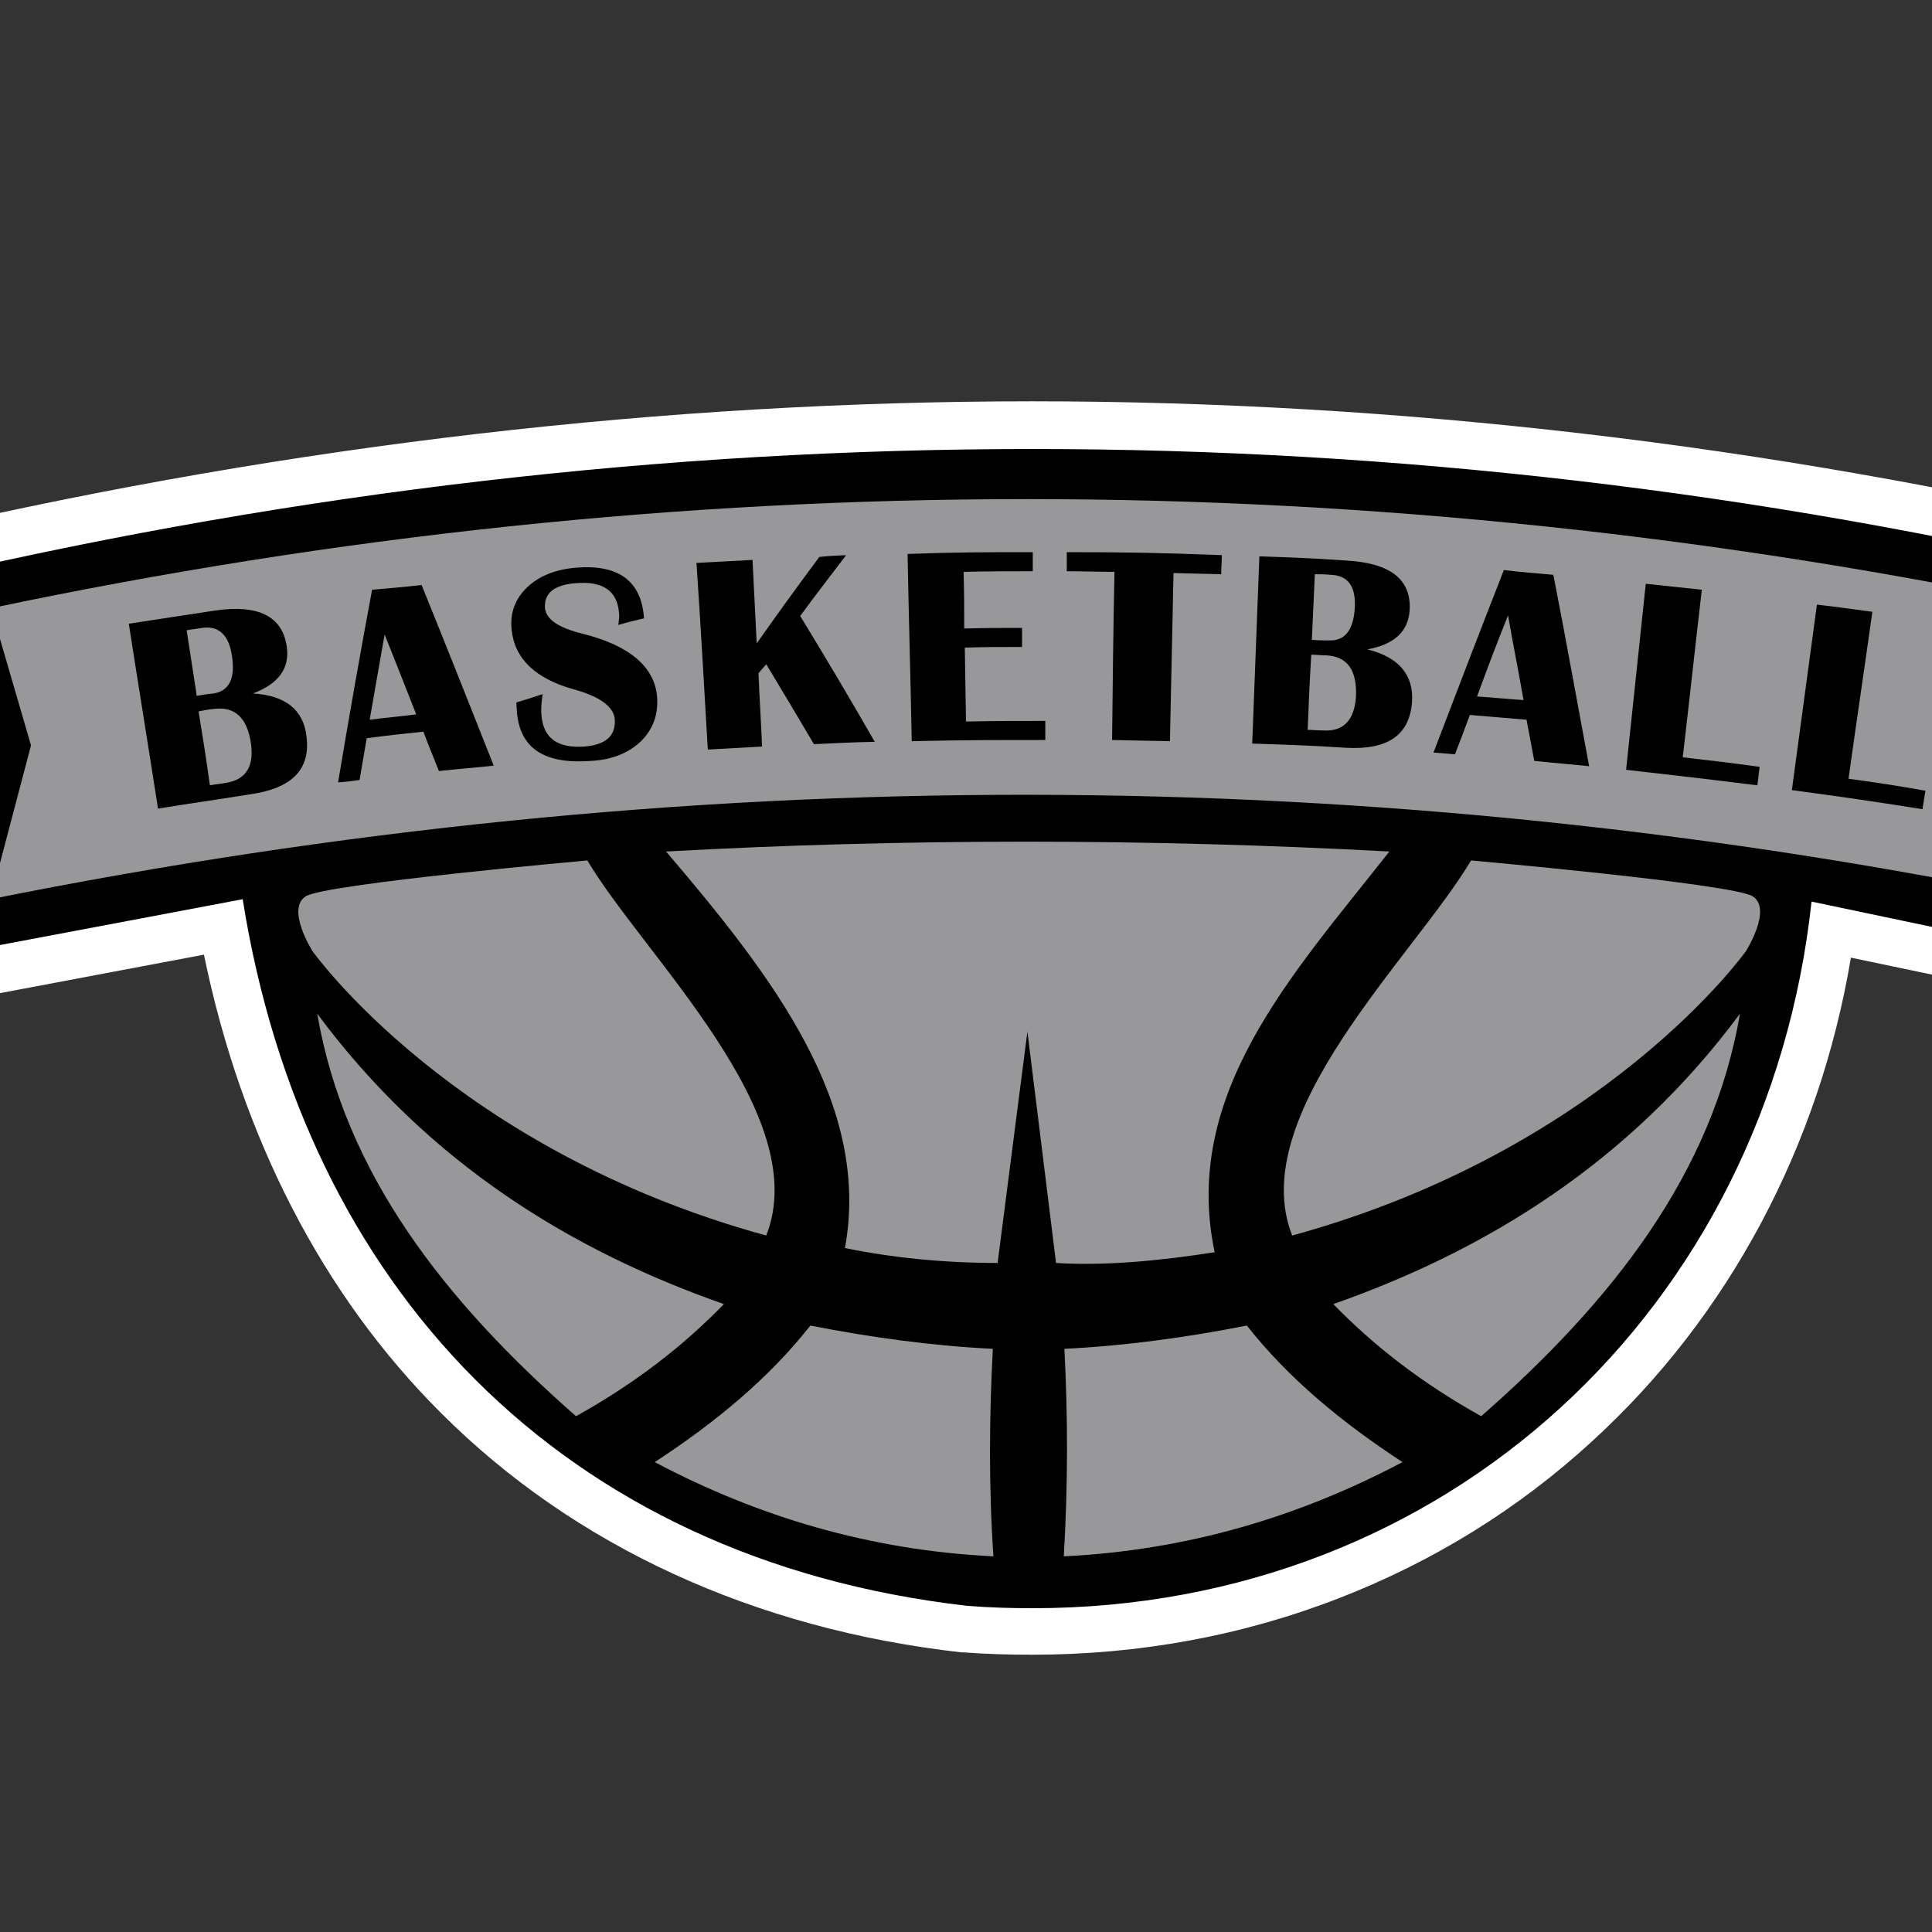 <?xml version="1.0" encoding="utf-8"?>
<!-- Generator: Adobe Illustrator 27.1.1, SVG Export Plug-In . SVG Version: 6.00 Build 0)  -->
<svg version="1.1" width="52" height="52" x="121" y="110" xmlns="http://www.w3.org/2000/svg" xmlns:xlink="http://www.w3.org/1999/xlink" 
	 viewBox="0 0 324 324" style="enable-background:new 0 0 324 324;" xml:space="preserve">
<rect x="0" y="0" width="324" height="324" fill="#333333" stroke="none"/>
<style type="text/css">
	.st07{fill:#FFFFFF;}
	.st17{fill:#98989A;}
</style>
<g id="Layer_2">
	<g>
		<path class="col2" d="M173.2,273.7c-3.7,0-7.5-0.1-11.3-0.4c0,0-0.1,0-0.1,0c-33.8-3.8-63.1-17.3-84.8-38.9c-20.2-20.1-33.8-47.3-39.5-78.8
			l-47.9,9c-0.2,0-0.5,0.1-0.7,0.1c-1.1,0-2.2-0.4-2.9-1.3c-0.9-1-1.3-2.4-1-3.7l8.4-33.2L-15,97.8c-0.3-1.1-0.2-2.2,0.4-3.1
			s1.5-1.6,2.5-1.9C49.7,78.5,112,71.3,173.1,71.3c61.2,0,122.9,7.2,183.5,21.5c1.1,0.3,2,0.9,2.5,1.9c0.6,0.9,0.7,2.1,0.4,3.1
			l-8.4,29l8.4,34.3c0.3,1.3-0.1,2.7-1,3.7c-0.8,0.8-1.8,1.2-2.9,1.2c-0.3,0-0.5,0-0.8-0.1l-47.6-10c-4.5,32.4-19.6,61.7-42.8,82.9
			C240,261.3,207.6,273.7,173.2,273.7C173.2,273.7,173.2,273.7,173.2,273.7z"/>
		<path class="st07" d="M173.1,75.3c60.7,0,121.5,7,182.6,21.4l-8.6,30.1l8.6,35.3l-51.9-10.9c-7.4,68.2-61.2,118.5-130.6,118.5
			c-3.6,0-7.3-0.1-11-0.4C94.1,261.5,51,215.6,40.7,150.8l-51.9,9.8l8.6-34.2l-8.6-29.7C50.1,82.5,111.5,75.3,173.1,75.3
			 M173.1,67.3v8V67.3c-61.5,0-124.1,7.3-186.1,21.6c-2.1,0.5-4,1.9-5.1,3.7c-1.1,1.9-1.4,4.2-0.8,6.3l8,27.6l-8.1,32.1
			c-0.7,2.6,0.1,5.5,1.9,7.4c1.5,1.6,3.6,2.5,5.8,2.5c0.5,0,1,0,1.5-0.1l44-8.3c6.3,30.6,19.9,57.1,39.8,76.9
			c22.3,22.3,52.5,36.2,87.2,40.1c0.1,0,0.2,0,0.3,0c3.9,0.3,7.8,0.4,11.6,0.4c18,0,35.3-3.2,51.5-9.5c15.7-6.1,30-14.9,42.4-26.3
			c22.9-20.9,38.1-49.5,43.4-81.1l43.5,9.1c0.5,0.1,1.1,0.2,1.6,0.2c2.1,0,4.2-0.9,5.8-2.4c1.9-2,2.7-4.8,2-7.5l-8.1-33.2l8.1-28
			c0.6-2.1,0.3-4.4-0.8-6.3c-1.1-1.9-2.9-3.2-5.1-3.7C296.6,74.6,234.6,67.3,173.1,67.3L173.1,67.3z"/>
	</g>
</g>
<g id="Layer_3">
	<path class="st17 col1" d="M-1.5,102L5.2,125l-6.8,25.8c116.5-23.4,232.3-23.5,347.5,0.6l-6.6-25.9l6.6-23.5
		C230.1,77.6,114.3,77.6-1.5,102z"/>
	<g>
		<path class="st17 col1" d="M246.7,144.3c0,0,43.8,3.9,47.2,6s-1.1,9.2-1.1,9.2s-23.6,33.3-76.1,47.7
			C208.7,186.9,237.2,160.3,246.7,144.3z"/>
		<path class="st17 col1" d="M98.5,144.3c0,0-43.8,3.9-47.2,6c-3.4,2.1,1.1,9.2,1.1,9.2s23.6,33.3,76.1,47.7
			C136.5,186.9,108,160.3,98.5,144.3z"/>
		<path class="st17 col1" d="M111.7,142.8c40-2.2,80.4-2.2,121.3,0c-16.2,20.6-34.9,40.6-29.3,67.2c-9.6,1.5-18.6,2.3-26.6,1.8l-4.8-38.8
			l-5,38.8c-9.2,0-17.8-0.9-25.6-2.5C146.1,185.2,129.7,163.9,111.7,142.8z"/>
		<path class="st17 col1" d="M291.8,170c-4.6,26.8-21.4,48.2-43.4,67.5c-9.9-5.5-18-11.8-24.8-18.8C248.9,209.8,273.1,195.2,291.8,170z"/>
		<path class="st17 col1" d="M178.5,226.2c10.2-0.5,20.4-1.9,30.6-3.9c7,8.9,16,16.3,26.1,22.9c-17.4,9.2-36.2,14.8-56.8,15.8
			C179.1,249.2,179.1,237.6,178.5,226.2z"/>
		<path class="st17 col1" d="M53.2,170c4.6,26.8,21.4,48.2,43.4,67.5c9.9-5.5,18-11.8,24.8-18.8C96,209.8,71.9,195.2,53.2,170z"/>
		<path class="st17 col1" d="M166.5,226.2c-10.2-0.5-20.4-1.9-30.6-3.9c-7,8.9-16,16.3-26.1,22.9c17.4,9.2,36.2,14.8,56.8,15.8
			C165.8,249.2,165.9,237.6,166.5,226.2z"/>
	</g>
</g>
<g id="Layer_4">
	<g>
		<g>
			<path class="col3" d="M26.5,135.6c-1.6-10.3-3.3-20.7-4.9-31c5.7-0.9,8.6-1.3,14.4-2.2c7.4-1.1,11.4,1,12.1,6.1c0.5,3.6-1.4,6.2-5.7,7.8
				c5.4,0.3,8.5,2.7,9,7.2c0.7,5.5-2.4,8.7-9.4,9.7C35.8,134.2,32.7,134.6,26.5,135.6z M33,116.7c1.1-0.2,1.7-0.3,2.8-0.4
				c2.6-0.4,3.7-2.5,3.1-6.3c-0.5-3.5-2.2-5.1-5-4.7c-1.1,0.2-1.6,0.2-2.6,0.4C32,110.1,32.3,112.3,33,116.7z M35.2,131.7
				c1-0.2,1.6-0.2,2.6-0.4c3.4-0.5,4.8-2.7,4.3-6.5c-0.6-4.4-2.7-6.4-6.3-5.9c-1,0.1-1.5,0.2-2.5,0.4
				C34.1,124.2,34.5,126.7,35.2,131.7z"/>
			<path class="col3" d="M70.7,98.1c4.1,10.1,8.1,20.2,12.1,30.3c-3.7,0.4-5.5,0.5-9.2,0.9c-1-2.6-1.6-3.9-2.6-6.6c-3.8,0.4-5.7,0.6-9.5,1.1
				c-0.5,2.8-0.7,4.2-1.2,7c-1.4,0.2-2.1,0.3-3.6,0.4c1.8-10.8,3.7-21.6,5.7-32.3C65.7,98.6,67.4,98.5,70.7,98.1z M62,120.7
				c3.1-0.4,4.7-0.5,7.8-0.9c-2.1-5.4-3.2-8.1-5.3-13.4C63.5,112.1,63,114.9,62,120.7z"/>
			<path class="col3" d="M108,103.7c-1.7,0.4-2.6,0.6-4.3,1.1c0.1-0.9,0.2-1.6,0.1-2.1c-0.3-3.6-2.7-5.3-7.3-4.9c-3.6,0.3-5.3,1.7-5.1,4.2
				c0.2,1.9,2.3,3.3,6.4,4.3c7.9,2,12,5.6,12.4,10.6c0.2,3-0.7,5.4-2.7,7.4c-2,1.9-4.7,3.1-8.3,3.3c-7.8,0.6-11.9-2-12.5-8
				c0-0.5-0.1-1.1-0.1-1.8c1.7-0.5,2.6-0.8,4.4-1.4c-0.2,1.4-0.3,2.5-0.2,3.5c0.3,3.9,2.7,5.6,7.2,5.3c3.6-0.3,5.3-1.8,5.1-4.6
				c-0.2-2.1-2.5-3.8-6.9-5c-6.4-1.8-9.9-5.1-10.4-10c-0.3-2.8,0.6-5.2,2.6-7.1c2-1.9,4.7-3,8.2-3.3
				C103.8,94.6,107.6,97.5,108,103.7z"/>
			<path class="col3" d="M141.9,93.1c-3.1,4.1-4.7,6.1-7.7,10.2c5.1,8.4,7.6,12.6,12.5,21.1c-4.1,0.1-6.1,0.2-10.2,0.4c-3.2-5.4-4.8-8.1-8-13.4
				c-0.5,0.6-0.8,0.9-1.3,1.5c0.2,4.9,0.4,7.4,0.6,12.3c-3.7,0.2-5.5,0.3-9.1,0.5c-0.6-10.4-1.2-20.9-1.9-31.3
				c3.8-0.2,5.7-0.3,9.4-0.5c0.3,5.6,0.4,8.4,0.7,14c4.1-5.8,6.2-8.7,10.5-14.5C139.2,93.2,140.1,93.2,141.9,93.1z"/>
			<path class="col3" d="M173.2,92.6c0,1.3,0,1.9,0,3.2c-4.7,0-7,0-11.6,0.1c0.1,3.8,0.1,5.7,0.1,9.5c3.9-0.1,5.8-0.1,9.7-0.1c0,1.3,0,1.9,0,3.2
				c-3.9,0-5.8,0-9.6,0.1c0.1,5,0.1,7.5,0.2,12.4c5.3-0.1,8-0.1,13.3-0.1c0,1.3,0,1.9,0,3.2c-8.9,0-13.4,0-22.4,0.2
				c-0.2-10.5-0.5-20.9-0.7-31.4C160.5,92.6,164.7,92.6,173.2,92.6z"/>
			<path class="col3" d="M204.9,93.1c0,1.3-0.1,1.9-0.1,3.2c-3.2-0.1-4.8-0.1-8-0.2c-0.2,9.4-0.4,18.8-0.6,28.2c-3.9-0.1-5.8-0.1-9.7-0.2
				c0.1-9.4,0.2-18.8,0.4-28.2c-3.2,0-4.8-0.1-8-0.1c0-1.3,0-1.9,0-3.2C189.2,92.6,194.4,92.7,204.9,93.1z"/>
			<path class="col3" d="M210,124.7c0.4-10.5,0.8-20.9,1.2-31.4c5.8,0.2,8.7,0.3,14.5,0.7c7.5,0.4,11,3.2,10.7,8.3c-0.2,3.6-2.6,5.8-7.1,6.6
				c5.3,1.3,7.8,4.3,7.5,8.8c-0.4,5.6-4.1,8.1-11.1,7.7C219.4,125,216.2,124.9,210,124.7z M220,107.3c1.1,0.1,1.7,0.1,2.9,0.1
				c2.6,0.1,4.1-1.7,4.3-5.5c0.2-3.5-1.1-5.4-4-5.5c-1.1-0.1-1.6-0.1-2.7-0.1C220.3,100.7,220.2,102.9,220,107.3z M219.3,122.4
				c1,0,1.6,0.1,2.6,0.1c3.4,0.2,5.2-1.7,5.5-5.6c0.2-4.5-1.4-6.8-5-7c-1,0-1.5-0.1-2.5-0.1C219.6,114.9,219.5,117.4,219.3,122.4z"
				/>
			<path class="col3" d="M260.5,96.4c2.1,10.7,4,21.4,6,32.1c-3.7-0.4-5.5-0.5-9.2-0.9c-0.5-2.8-0.8-4.2-1.3-6.9c-3.8-0.3-5.7-0.5-9.5-0.8
				c-1,2.7-1.5,4-2.5,6.6c-1.4-0.1-2.1-0.2-3.6-0.3c3.9-10.2,7.8-20.4,11.8-30.6C255.6,96,257.2,96.1,260.5,96.4z M247.7,116.8
				c3.1,0.2,4.7,0.4,7.8,0.6c-1-5.7-1.6-8.5-2.6-14.2C250.7,108.7,249.7,111.4,247.7,116.8z"/>
			<path class="col3" d="M285.4,98.9c-1.1,9.4-2.1,18.7-3.2,28.1c5.2,0.6,7.8,0.9,12.9,1.6c-0.2,1.3-0.2,1.9-0.4,3.1c-8.8-1.1-13.2-1.6-22-2.6
				c1.1-10.4,2.2-20.8,3.3-31.2C279.8,98.3,281.6,98.5,285.4,98.9z"/>
			<path class="col3" d="M314,102.6c-1.3,9.3-2.7,18.6-4,28c5.2,0.7,7.7,1.1,12.9,2c-0.2,1.2-0.3,1.9-0.5,3.1c-8.8-1.4-13.1-2-21.9-3.2
				c1.4-10.4,2.8-20.7,4.2-31.1C308.3,101.8,310.2,102.1,314,102.6z"/>
		</g>
	</g>
</g>
</svg>
